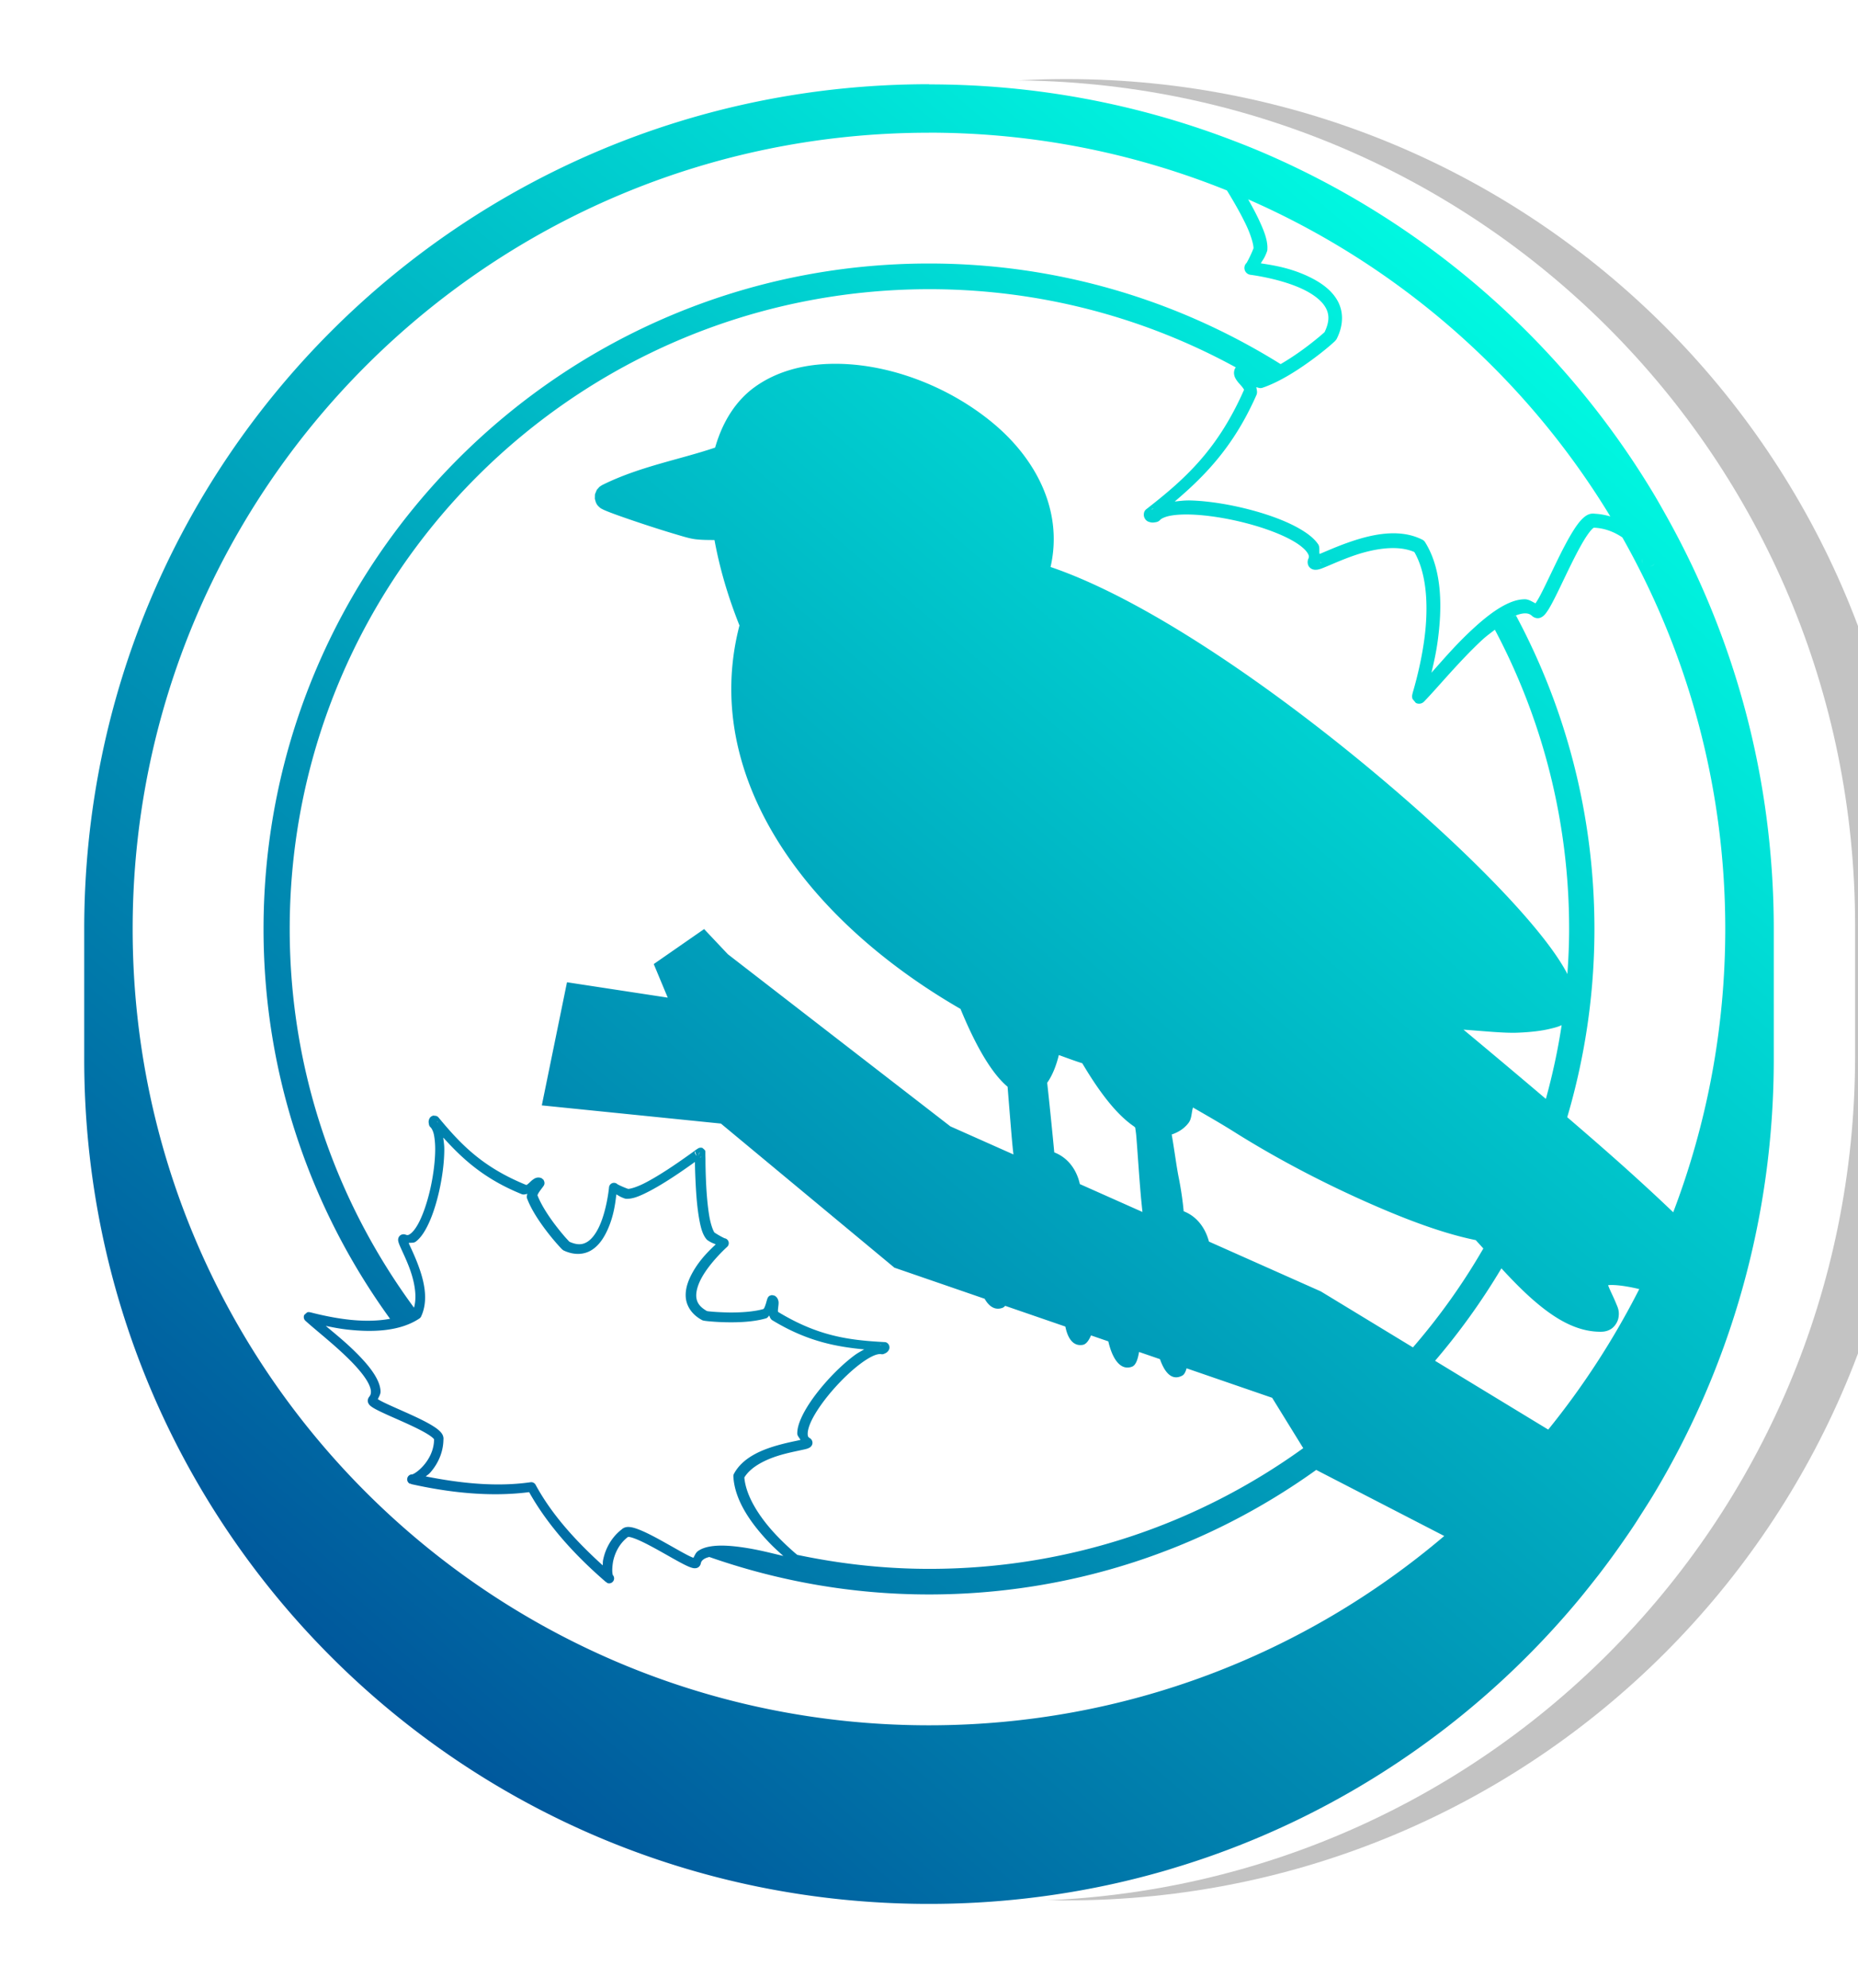 <?xml version="1.0" encoding="UTF-8" standalone="no"?>
<!-- Created with Inkscape (http://www.inkscape.org/) -->

<svg
   width="607.449"
   height="650"
   viewBox="0 0 160.721 171.979"
   version="1.1"
   id="svg1"
   inkscape:version="1.4 (86a8ad7, 2024-10-11)"
   sodipodi:docname="logos-2.svg"
   xml:space="preserve"
   inkscape:export-filename="W:\pick-4.com\wwwroot\images\arrow.svg"
   inkscape:export-xdpi="96"
   inkscape:export-ydpi="96"
   inkscape:export-batch-path="Icons"
   inkscape:export-batch-name="icon"
   xmlns:inkscape="http://www.inkscape.org/namespaces/inkscape"
   xmlns:sodipodi="http://sodipodi.sourceforge.net/DTD/sodipodi-0.dtd"
   xmlns:xlink="http://www.w3.org/1999/xlink"
   xmlns="http://www.w3.org/2000/svg"
   xmlns:svg="http://www.w3.org/2000/svg"><sodipodi:namedview
     id="namedview1"
     pagecolor="#ffffff"
     bordercolor="#000000"
     borderopacity="0.25"
     inkscape:showpageshadow="2"
     inkscape:pageopacity="0.0"
     inkscape:pagecheckerboard="0"
     inkscape:deskcolor="#ffffff"
     inkscape:document-units="mm"
     inkscape:zoom="0.1767767"
     inkscape:cx="-5133.5952"
     inkscape:cy="9868.3822"
     inkscape:window-width="3840"
     inkscape:window-height="2066"
     inkscape:window-x="-11"
     inkscape:window-y="-11"
     inkscape:window-maximized="1"
     inkscape:current-layer="layer1"
     inkscape:lockguides="false"><inkscape:page
       x="0"
       y="0"
       width="160.721"
       height="171.979"
       id="page1"
       margin="0"
       bleed="0" /></sodipodi:namedview><defs
     id="defs1"><linearGradient
       id="linearGradient2069"
       inkscape:collect="always"><stop
         style="stop-color:#00589c;stop-opacity:1;"
         offset="0"
         id="stop2069" /><stop
         style="stop-color:#00f8e1;stop-opacity:1;"
         offset="1"
         id="stop2070" /></linearGradient><filter
       inkscape:collect="always"
       style="color-interpolation-filters:sRGB"
       id="filter39"
       x="-0.05"
       y="-0.046"
       width="1.1"
       height="1.093"><feGaussianBlur
         inkscape:collect="always"
         stdDeviation="4.128"
         id="feGaussianBlur39" /></filter><linearGradient
       inkscape:collect="always"
       xlink:href="#linearGradient2069"
       id="linearGradient286"
       x1="20583.479"
       y1="-2082.217"
       x2="20684.164"
       y2="-2199.535"
       gradientUnits="userSpaceOnUse" /></defs><g
     inkscape:label="Layer 1"
     inkscape:groupmode="layer"
     id="layer1"
     transform="translate(-20554.227,2226.139)"><g
       id="g289"><g
         id="g286"><g
           id="g268"
           transform="translate(747.072,-225.758)"><g
             id="g267"
             transform="matrix(0.542,0,0,0.542,8528.909,-1445.967)"><path
               id="path266"
               style="color:#000000;fill:#000000;fill-opacity:0.237;stroke-width:1.948;stroke-linecap:round;stroke-linejoin:round;-inkscape-stroke:none;paint-order:fill markers stroke;filter:url(#filter39)"
               d="m 21313.008,-480.155 c -55.019,0 -99.374,44.355 -99.374,99.374 v 15.31 c 0,55.019 44.355,99.374 99.374,99.374 55.019,0 99.374,-44.355 99.374,-99.374 v -15.31 c 0,-55.019 -44.355,-99.374 -99.374,-99.374 z"
               sodipodi:nodetypes="sssssss"
               transform="matrix(1.358,0,0,1.358,-7964.304,-358.235)" /><path
               id="path267"
               style="color:#000000;fill:#ffffff;fill-opacity:1;stroke-width:2.645;stroke-linecap:round;stroke-linejoin:round;-inkscape-stroke:none;paint-order:fill markers stroke"
               d="m 20969.735,-1010.083 c -74.693,0 -134.908,60.215 -134.908,134.908 v 20.785 c 0,74.693 60.215,134.908 134.908,134.908 74.692,0 134.907,-60.215 134.907,-134.908 v -20.785 c 0,-74.693 -60.215,-134.908 -134.907,-134.908 z"
               sodipodi:nodetypes="sssssss" /></g></g><path
           id="path278"
           style="color:#000000;fill:url(#linearGradient286);fill-opacity:1;stroke-width:1.433;stroke-linecap:round;stroke-linejoin:round;-inkscape-stroke:none;paint-order:fill markers stroke"
           d="m 20634.588,-2218.854 c -40.459,0 -73.076,32.617 -73.076,73.076 v 11.259 c 0,40.459 32.617,73.076 73.076,73.076 22.483,0 42.534,-10.081 55.922,-25.974 0,-6e-4 0,0 0,0 0.53,-0.628 1.042,-1.269 1.551,-1.916 0.147,-0.187 0.294,-0.372 0.441,-0.56 0.455,-0.592 0.903,-1.191 1.34,-1.797 0.193,-0.266 0.382,-0.535 0.572,-0.804 0.4,-0.572 0.8,-1.146 1.185,-1.73 0.206,-0.312 0.405,-0.631 0.606,-0.947 0.367,-0.575 0.737,-1.148 1.088,-1.733 0,-2e-4 0,-3e-4 0,0 6.582,-10.978 10.369,-23.838 10.369,-37.612 v -11.259 c 0,-13.054 -3.411,-25.282 -9.37,-35.87 -0.33,-0.587 -0.66,-1.175 -1.004,-1.751 v 0 0 c -7.857,-13.096 -19.699,-23.505 -33.873,-29.57 v 0 0 c -0.136,0 -0.274,0.016 -0.41,0.022 -0.02,0 -0.04,-2e-4 -0.06,0 0.02,0 0.04,0 0.06,0 0.136,0 0.274,-0.016 0.411,-0.021 0,0 0,0 0,0 -0.936,-0.4 -1.885,-0.774 -2.84,-1.136 v 0 c -8.064,-3.053 -16.81,-4.738 -25.967,-4.738 z m 0,4.192 c 9.116,0 17.807,1.785 25.769,4.997 0.04,0.061 0.07,0.112 0.108,0.172 0.593,0.975 1.179,2.01 1.598,2.911 0.406,0.876 0.604,1.635 0.595,1.925 -0.335,0.849 -0.615,1.275 -0.585,1.248 a 0.598,0.598 0 0 0 0.319,1.041 c 0.582,0.077 2.825,0.428 4.551,1.256 0.863,0.414 1.577,0.946 1.925,1.533 0.342,0.575 0.394,1.216 -0.06,2.166 -0.03,0.03 -0.02,0.029 -0.09,0.084 -0.109,0.098 -0.262,0.229 -0.448,0.383 -0.369,0.307 -0.87,0.704 -1.443,1.117 -0.559,0.403 -1.188,0.82 -1.823,1.188 -8.828,-5.509 -19.248,-8.703 -30.415,-8.703 v 0 c -31.778,0 -57.565,25.787 -57.565,57.566 0,12.599 4.072,24.241 10.944,33.722 -1.122,0.21 -2.364,0.203 -3.493,0.081 -0.95,-0.102 -1.809,-0.271 -2.43,-0.409 -0.31,-0.068 -0.56,-0.129 -0.735,-0.173 -0.08,-0.022 -0.158,-0.04 -0.21,-0.052 -0.02,0 -0.04,-0.014 -0.07,-0.014 -0.01,0 -0.02,-6e-4 -0.05,-0.014 h -0.07 c 0,0 -0.11,0.021 -0.11,0.021 0,0 -0.249,0.217 -0.249,0.218 a 0.43,0.43 0 0 0 0.09,0.506 c 0.849,0.782 2.594,2.131 3.935,3.493 0.671,0.681 1.234,1.365 1.52,1.928 0.143,0.282 0.213,0.53 0.218,0.717 0,0.187 -0.04,0.313 -0.154,0.45 -0.07,0.087 -0.128,0.232 -0.121,0.353 0.01,0.12 0.05,0.206 0.09,0.266 0.08,0.12 0.162,0.177 0.249,0.241 0.177,0.126 0.401,0.243 0.675,0.378 0.548,0.27 1.288,0.587 2.032,0.92 0.743,0.334 1.488,0.685 2.014,0.997 0.264,0.156 0.473,0.306 0.585,0.414 0.113,0.107 0.07,0.139 0.09,0.03 a 0.43,0.43 0 0 0 0,0.065 c 0,0.967 -0.458,1.774 -0.953,2.323 -0.246,0.275 -0.504,0.483 -0.696,0.602 -0.09,0.059 -0.176,0.095 -0.213,0.106 -0.01,0 0.03,0.014 0.03,0.014 a 0.43,0.43 0 0 0 -0.278,0.798 c 0.05,0.026 0.07,-0.014 0.109,0 l -0.01,0.033 c 3.158,0.706 6.742,1.152 10.235,0.703 1.721,3.071 4.213,5.68 6.663,7.793 l 0.02,-0.029 c 0.04,0.029 0.01,0.062 0.06,0.088 a 0.43,0.43 0 0 0 0.485,-0.692 l 0.01,0.014 c -0.01,-0.037 -0.03,-0.126 -0.04,-0.238 -0.02,-0.225 0,-0.553 0.06,-0.915 0.146,-0.724 0.525,-1.568 1.297,-2.149 a 0.43,0.43 0 0 0 0.05,-0.044 c -0.08,0.079 -0.07,0.027 0.08,0.053 0.154,0.026 0.398,0.106 0.68,0.224 0.564,0.237 1.289,0.626 2,1.024 0.712,0.398 1.408,0.803 1.952,1.083 0.271,0.14 0.498,0.247 0.705,0.313 0.103,0.033 0.197,0.063 0.341,0.056 0.07,0 0.167,-0.016 0.268,-0.081 0.103,-0.066 0.189,-0.197 0.214,-0.308 0.03,-0.178 0.114,-0.286 0.267,-0.394 0.11,-0.077 0.279,-0.139 0.473,-0.19 5.951,2.084 12.337,3.242 18.998,3.242 12.502,0 24.067,-4.003 33.508,-10.778 l 0.01,0.014 11.059,5.707 c -12.012,10.207 -27.565,16.375 -44.574,16.375 -38.058,0 -68.882,-30.823 -68.882,-68.881 0,-38.059 30.824,-68.884 68.882,-68.884 z m 23.957,0.524 v 0.014 h -0.01 v 0.014 c 0,2e-4 0,0 0,0 v -0.014 -0.014 z m -0.171,0.042 v 0 a 0.598,0.598 0 0 0 -0.04,0.014 c 0.01,0 0.02,-0.014 0.04,-0.014 z m -0.357,0.285 h 0.01 v 0 a 0.598,0.598 0 0 0 -0.01,0 z m 0.519,0.3 v 0 c 0,0 -0.02,0.026 -0.02,0.04 v 0 c 0,-0.014 0.01,-0.035 0.02,-0.041 z m -0.285,0.471 -0.02,0.037 v 0 z m 0.08,0.079 a 0.598,0.598 0 0 0 0.01,0 c 0,0 0,0.014 0.02,0.014 0,0 0,0 0,0 -0.02,0 -0.02,-0.014 -0.02,-0.014 v 0 c 0,0 0,0 0,0 z m 0.281,0.017 h 0.01 c 0,0 0,0 0,0 h -0.01 c -0.05,0.014 -0.105,0.021 -0.103,0.021 0,0 0.05,-6e-4 0.103,-0.021 z m 1.059,0.017 c 0.09,0 0.136,0 0.232,0 0.01,3e-4 0.04,-10e-5 0.05,0 -0.01,-10e-5 -0.04,0 -0.05,0 -0.09,0 -0.145,0 -0.232,0 z m 2.525,4.033 c 13.055,5.716 24,15.348 31.327,27.429 -0.417,-0.123 -0.859,-0.209 -1.33,-0.233 -0.475,-0.077 -0.823,0.176 -1.09,0.437 -0.271,0.266 -0.515,0.606 -0.77,1.008 -0.508,0.803 -1.036,1.849 -1.536,2.88 -0.5,1.031 -0.973,2.048 -1.346,2.751 -0.165,0.314 -0.304,0.533 -0.403,0.675 -0.3,-0.151 -0.587,-0.352 -0.915,-0.353 -0.51,0 -1.014,0.15 -1.516,0.386 -1.005,0.472 -2.035,1.296 -3.054,2.242 -1.415,1.314 -2.448,2.536 -3.513,3.724 0.188,-0.798 0.389,-1.638 0.536,-2.703 0.38,-2.754 0.454,-6.118 -1.083,-8.583 a 0.598,0.598 0 0 0 -0.238,-0.218 c -2.08,-1.054 -4.612,-0.403 -6.541,0.288 -0.963,0.345 -1.789,0.718 -2.313,0.932 -0.02,0.014 -0.01,-2e-4 -0.04,0.014 -0.05,-0.29 0.04,-0.604 -0.123,-0.843 -0.328,-0.475 -0.818,-0.863 -1.411,-1.225 -1.185,-0.725 -2.817,-1.328 -4.545,-1.777 -1.727,-0.449 -3.542,-0.739 -5.076,-0.784 -0.512,-0.015 -0.934,0.047 -1.373,0.092 2.657,-2.259 5.113,-4.784 7.065,-9.205 0.107,-0.237 0.03,-0.462 -0.01,-0.688 0.169,0.038 0.312,0.128 0.526,0.056 1.404,-0.473 2.894,-1.416 4.091,-2.278 0.599,-0.431 1.121,-0.842 1.511,-1.166 0.196,-0.162 0.357,-0.302 0.482,-0.415 0.124,-0.113 0.19,-0.166 0.285,-0.283 a 0.598,0.598 0 0 0 0.07,-0.109 c 0.628,-1.256 0.563,-2.45 0.02,-3.358 -0.538,-0.907 -1.456,-1.531 -2.438,-2.002 -1.661,-0.797 -3.221,-1.011 -4.156,-1.156 0.16,-0.291 0.306,-0.407 0.526,-1.002 a 0.598,0.598 0 0 0 0.04,-0.159 c 0.06,-0.78 -0.269,-1.612 -0.719,-2.58 -0.269,-0.577 -0.596,-1.185 -0.942,-1.794 z m -27.609,7.77 c 9.619,0 18.661,2.454 26.54,6.765 -0.02,0.025 -0.05,0.061 -0.05,0.061 -0.103,0.18 -0.125,0.405 -0.09,0.579 0.03,0.174 0.104,0.304 0.171,0.412 0.136,0.216 0.288,0.369 0.414,0.512 0.125,0.143 0.221,0.274 0.252,0.339 0.01,0.029 0.01,0.029 0.02,0.027 -2.283,5.177 -5.073,7.696 -8.395,10.287 -0.09,0.074 -0.284,0.186 -0.28,0.549 0,0.182 0.108,0.37 0.209,0.462 0.103,0.092 0.19,0.122 0.258,0.143 0.274,0.084 0.408,0.046 0.605,0.014 a 0.598,0.598 0 0 0 0.347,-0.196 c 0.08,-0.093 0.368,-0.254 0.831,-0.347 0.465,-0.093 1.083,-0.133 1.789,-0.112 1.41,0.041 3.161,0.316 4.81,0.745 1.65,0.428 3.209,1.016 4.223,1.637 0.508,0.31 0.874,0.632 1.049,0.887 0.176,0.255 0.189,0.374 0.119,0.554 l 0.03,-0.065 c -0.04,0.063 -0.07,0.132 -0.09,0.255 -0.02,0.122 -0.01,0.344 0.129,0.518 0.138,0.174 0.321,0.225 0.431,0.241 0.11,0.014 0.184,0 0.249,0 0.26,-0.04 0.452,-0.126 0.734,-0.241 0.563,-0.23 1.351,-0.589 2.264,-0.915 1.76,-0.631 3.896,-1.039 5.415,-0.372 1.164,2.022 1.209,5.034 0.855,7.598 -0.18,1.316 -0.447,2.504 -0.665,3.362 -0.109,0.429 -0.206,0.773 -0.274,1.016 -0.04,0.122 -0.06,0.217 -0.08,0.288 -0.01,0.036 -0.01,0.063 -0.02,0.098 0,0.017 -0.01,0.033 -0.01,0.073 v 0.106 c 0,7e-4 0.03,0.157 0.03,0.157 0,4e-4 0.29,0.352 0.29,0.352 a 0.598,0.598 0 0 0 0.709,-0.109 c 1.123,-1.149 3.068,-3.516 5.018,-5.325 0.381,-0.355 0.742,-0.605 1.112,-0.897 4.095,7.726 6.424,16.532 6.424,25.889 0,1.313 -0.06,2.611 -0.152,3.901 -0.02,-0.037 -0.03,-0.071 -0.05,-0.108 -0.705,-1.315 -1.826,-2.829 -3.285,-4.531 -2.917,-3.404 -7.188,-7.529 -12.054,-11.681 -9.414,-8.034 -20.885,-16.035 -29.317,-18.896 1.094,-4.77 -1.179,-9.239 -4.869,-12.353 -3.968,-3.347 -9.432,-5.387 -14.326,-5.214 a 1.137,1.137 0 0 0 -0.01,0 v 0 c -2.339,0.084 -4.566,0.693 -6.375,1.995 -1.627,1.171 -2.791,2.988 -3.435,5.244 -3.1,1.049 -6.577,1.644 -9.789,3.25 0,0 -0.212,0.139 -0.213,0.141 0,5e-4 -0.234,0.263 -0.235,0.263 0,6e-4 -0.158,0.386 -0.158,0.387 0,0 -0.01,0.388 -0.01,0.389 0,0 0.08,0.285 0.08,0.286 0,0 0.06,0.136 0.09,0.184 0.06,0.096 0.114,0.151 0.158,0.193 0.172,0.17 0.226,0.18 0.285,0.212 0.117,0.066 0.199,0.099 0.302,0.144 0.208,0.088 0.471,0.19 0.799,0.31 0.654,0.24 1.537,0.544 2.463,0.851 0.924,0.307 1.89,0.613 2.703,0.854 0.811,0.241 1.354,0.415 1.896,0.473 0.606,0.065 1.071,0.052 1.574,0.062 0.409,2.216 1.061,4.625 2.16,7.388 -2.292,8.839 1.216,17.185 7.234,23.79 3.365,3.693 7.506,6.853 11.887,9.381 1.485,3.611 2.864,5.725 4.072,6.731 0.146,1.818 0.302,3.729 0.374,4.546 0.04,0.444 0.08,0.877 0.134,1.312 l -5.458,-2.43 -19.244,-14.887 -2.057,-2.179 -4.357,3.026 1.211,2.905 -8.715,-1.331 -2.178,10.651 15.492,1.573 15.007,12.466 7.806,2.689 c 0.389,0.688 0.918,1.023 1.556,0.781 0.08,-0.032 0.155,-0.095 0.221,-0.169 l 5.205,1.793 c 0.211,1.056 0.698,1.729 1.511,1.582 0.285,-0.052 0.513,-0.364 0.71,-0.817 l 1.496,0.515 c 0.355,1.548 1.068,2.563 2.051,2.19 0.327,-0.125 0.499,-0.626 0.608,-1.274 l 1.809,0.623 c 0.421,1.204 1.054,1.889 1.928,1.424 0.182,-0.098 0.292,-0.339 0.374,-0.631 l 7.403,2.55 2.688,4.357 c -9.098,6.564 -20.264,10.441 -32.347,10.441 -3.921,0 -7.736,-0.436 -11.425,-1.213 -0.06,-0.056 -0.105,-0.086 -0.181,-0.151 -0.48,-0.416 -1.125,-1.006 -1.774,-1.708 -1.262,-1.367 -2.475,-3.162 -2.619,-4.833 0.622,-1.018 2.049,-1.651 3.347,-2.004 0.672,-0.182 1.286,-0.299 1.713,-0.395 0.213,-0.047 0.362,-0.074 0.532,-0.157 0.04,-0.021 0.09,-0.046 0.147,-0.1 0.06,-0.054 0.145,-0.16 0.155,-0.319 0.01,-0.159 -0.07,-0.295 -0.137,-0.358 -0.06,-0.063 -0.114,-0.088 -0.161,-0.112 l 0.04,0.026 c -0.115,-0.077 -0.155,-0.152 -0.155,-0.375 0,-0.223 0.08,-0.563 0.251,-0.955 0.343,-0.783 1.023,-1.77 1.819,-2.701 0.797,-0.931 1.715,-1.813 2.53,-2.417 0.407,-0.302 0.79,-0.533 1.102,-0.669 0.312,-0.135 0.547,-0.156 0.633,-0.135 a 0.43,0.43 0 0 0 0.282,-0.029 c 0.132,-0.062 0.23,-0.093 0.356,-0.258 0.03,-0.041 0.06,-0.095 0.09,-0.19 0.02,-0.096 0.01,-0.248 -0.06,-0.355 -0.146,-0.215 -0.305,-0.205 -0.392,-0.21 -3.025,-0.163 -5.704,-0.5 -9.179,-2.614 0,0 0.01,0.037 0,-0.014 -0.01,-0.05 -0.01,-0.169 0.01,-0.305 0.01,-0.136 0.04,-0.286 0.04,-0.47 0,-0.092 -0.02,-0.198 -0.07,-0.314 -0.05,-0.115 -0.157,-0.236 -0.287,-0.302 0,-4e-4 -0.235,-0.047 -0.235,-0.047 0,0 -0.19,0.062 -0.19,0.062 0,6e-4 -0.07,0.053 -0.09,0.076 -0.02,0.022 -0.03,0.04 -0.04,0.056 -0.04,0.063 -0.05,0.092 -0.06,0.12 -0.02,0.058 -0.03,0.1 -0.05,0.154 -0.03,0.107 -0.06,0.238 -0.108,0.366 -0.04,0.128 -0.09,0.254 -0.142,0.327 -0.02,0.03 -0.03,0.04 -0.04,0.047 -0.858,0.246 -2.061,0.313 -3.069,0.297 -0.508,-0.015 -0.968,-0.035 -1.312,-0.065 -0.172,-0.014 -0.316,-0.029 -0.42,-0.041 -0.06,-0.014 -0.06,-0.014 -0.08,-0.014 -0.661,-0.372 -0.894,-0.771 -0.929,-1.251 -0.03,-0.49 0.165,-1.097 0.503,-1.696 0.678,-1.198 1.859,-2.327 2.17,-2.611 a 0.43,0.43 0 0 0 -0.242,-0.744 c 0.03,0 -0.311,-0.133 -0.856,-0.493 -0.124,-0.166 -0.321,-0.698 -0.442,-1.385 -0.122,-0.703 -0.204,-1.555 -0.255,-2.374 -0.05,-0.819 -0.07,-1.606 -0.08,-2.191 0,-0.292 0,-0.534 -0.01,-0.705 0,-0.076 0,-0.13 0,-0.179 a 0.43,0.43 0 0 0 0,-0.023 c 0,-0.023 0,-0.042 0,-0.062 0,-0.014 0,-0.021 0,-0.035 0,0 0,3e-4 0,-0.014 0,0 0,-0.014 0,-0.023 0,0 0,-0.014 0,-0.017 v -0.021 c 0,-4e-4 -0.05,-0.112 -0.05,-0.112 a 0.43,0.43 0 0 0 -0.04,-0.017 0.43,0.43 0 0 0 -0.01,-0.047 l -0.02,0.014 c -0.01,-0.018 -0.03,-0.041 -0.03,-0.041 0,-5e-4 -0.04,-0.029 -0.07,-0.051 a 0.43,0.43 0 0 0 -0.01,-0.014 l -0.01,-0.014 c -0.03,-0.014 -0.05,-0.023 -0.06,-0.029 a 0.43,0.43 0 0 0 -0.02,0.014 0.43,0.43 0 0 0 -0.08,-0.018 c 0,0 -0.139,0.022 -0.141,0.023 0,2e-4 -0.03,0.014 -0.04,0.017 -0.01,0 -0.02,0.014 -0.03,0.017 -0.01,0.014 -0.02,0.017 -0.04,0.023 -0.01,0.014 -0.04,0.022 -0.06,0.035 -0.04,0.029 -0.09,0.071 -0.165,0.12 -0.139,0.101 -0.335,0.242 -0.573,0.412 -0.477,0.34 -1.12,0.792 -1.808,1.24 -0.688,0.448 -1.42,0.892 -2.057,1.212 -0.62,0.311 -1.16,0.469 -1.369,0.47 -0.619,-0.224 -0.931,-0.412 -0.912,-0.392 a 0.43,0.43 0 0 0 -0.738,0.252 c -0.04,0.419 -0.249,2.039 -0.807,3.297 -0.278,0.629 -0.646,1.153 -1.06,1.416 -0.407,0.258 -0.864,0.311 -1.559,0 -0.02,-0.021 -0.02,-0.021 -0.06,-0.062 -0.07,-0.076 -0.17,-0.181 -0.285,-0.311 -0.228,-0.259 -0.522,-0.613 -0.831,-1.016 -0.609,-0.795 -1.269,-1.793 -1.586,-2.627 0,-0.014 0,-0.03 0.02,-0.066 0.03,-0.08 0.104,-0.196 0.182,-0.308 0.08,-0.112 0.161,-0.218 0.229,-0.31 0.04,-0.046 0.06,-0.085 0.103,-0.143 0.01,-0.029 0.04,-0.055 0.06,-0.138 0,-0.021 0.01,-0.046 0.01,-0.079 0,-0.033 -0.01,-0.122 -0.01,-0.123 0,0 -0.07,-0.172 -0.07,-0.173 0,0 -0.158,-0.133 -0.16,-0.135 -0.132,-0.066 -0.293,-0.08 -0.417,-0.053 -0.125,0.027 -0.217,0.08 -0.293,0.132 -0.153,0.103 -0.259,0.213 -0.359,0.307 -0.103,0.094 -0.19,0.165 -0.236,0.188 -0.04,0.023 0,0.016 -0.01,0.014 -3.769,-1.529 -5.641,-3.476 -7.576,-5.807 -0.06,-0.066 -0.138,-0.199 -0.398,-0.188 l -0.03,-0.017 c -0.129,0 -0.264,0.084 -0.328,0.159 -0.06,0.074 -0.08,0.138 -0.103,0.188 -0.06,0.199 -0.02,0.294 0,0.436 a 0.43,0.43 0 0 0 0.149,0.244 c 0.06,0.058 0.191,0.26 0.269,0.591 0.07,0.331 0.118,0.774 0.118,1.281 0,1.014 -0.159,2.279 -0.431,3.474 -0.273,1.195 -0.662,2.328 -1.086,3.07 -0.212,0.371 -0.434,0.64 -0.613,0.772 -0.179,0.132 -0.264,0.145 -0.394,0.098 l 0.04,0.021 c -0.04,-0.023 -0.103,-0.049 -0.187,-0.062 -0.09,-0.014 -0.244,0 -0.366,0.103 -0.122,0.102 -0.156,0.236 -0.166,0.316 -0.01,0.08 0,0.13 0.01,0.176 0.04,0.185 0.103,0.324 0.19,0.524 0.177,0.4 0.451,0.961 0.705,1.609 0.455,1.157 0.771,2.541 0.465,3.618 -6.748,-9.173 -10.752,-20.491 -10.752,-32.758 0,-30.58 24.767,-55.347 55.348,-55.347 z m 19.373,18.979 c 0,0 0.01,0.014 0.02,0.014 -0.09,0.071 -0.242,0.066 -0.321,0.157 z m 38.045,1.641 a 0.598,0.598 0 0 0 0.09,0.014 c 0.962,0.035 1.799,0.385 2.47,0.841 5.657,10.002 8.901,21.552 8.901,33.868 0,8.638 -1.603,16.895 -4.502,24.511 -1.012,-0.971 -2.138,-2.018 -3.364,-3.13 -1.766,-1.603 -3.752,-3.333 -5.804,-5.095 1.523,-5.165 2.353,-10.627 2.353,-16.284 0,-9.801 -2.459,-19.028 -6.783,-27.108 v 0 c -0.07,0.03 -0.142,0.046 -0.221,0.083 -0.245,0.115 -0.509,0.27 -0.784,0.453 0.273,-0.18 0.539,-0.34 0.783,-0.455 0.398,-0.187 0.744,-0.275 1.005,-0.274 0.26,5e-4 0.432,0.063 0.618,0.235 0.116,0.107 0.316,0.188 0.484,0.182 0.169,0 0.288,-0.065 0.372,-0.118 0.17,-0.107 0.254,-0.216 0.345,-0.336 0.182,-0.24 0.357,-0.544 0.556,-0.92 0.399,-0.752 0.871,-1.768 1.366,-2.788 0.495,-1.02 1.014,-2.043 1.469,-2.762 0.228,-0.36 0.445,-0.643 0.599,-0.795 0.155,-0.152 0.196,-0.095 0.04,-0.123 z m 4.245,2.697 a 0.598,0.598 0 0 0 0.134,0.467 c -0.103,-0.122 -0.168,-0.273 -0.134,-0.467 z m -27.788,0.264 v 0 c 0,0.033 0.03,0.088 0.03,0.109 0,0.021 0,0.014 -0.02,0.029 0.02,-0.045 -0.03,-0.091 -0.02,-0.138 z m 28.888,0.129 c 0,0.014 0,0.014 0,0.021 v 0 c -0.104,0.172 -0.256,0.24 -0.416,0.263 a 0.598,0.598 0 0 0 0.416,-0.263 c 0,-0.014 0,-0.014 0,-0.021 z m -8.037,39.953 c -0.328,2.173 -0.792,4.3 -1.364,6.383 -2.353,-2.001 -4.774,-4.032 -7.125,-5.99 1.635,0.109 3.484,0.314 4.724,0.26 1.07,-0.047 1.971,-0.147 2.715,-0.324 0.376,-0.089 0.729,-0.172 1.05,-0.328 z m -43.495,2.586 c 0.677,0.246 1.356,0.501 2.028,0.712 1.611,2.715 3.059,4.505 4.488,5.474 0.03,0.03 0.06,0.061 0.09,0.083 0.03,0.237 0.07,0.424 0.103,0.854 0.107,1.293 0.227,3.276 0.403,5.254 0.04,0.406 0.08,0.8 0.121,1.199 l -5.415,-2.412 c -0.103,-0.485 -0.538,-2.088 -2.213,-2.744 -0.06,-0.674 -0.365,-3.792 -0.612,-6.019 0.432,-0.609 0.773,-1.439 1.008,-2.402 z m 11.604,4.54 c 1.205,0.695 2.414,1.385 3.571,2.113 4.061,2.557 8.613,4.887 13.032,6.753 3.323,1.403 5.817,2.189 7.859,2.606 0.217,0.242 0.437,0.48 0.655,0.723 -1.76,3.048 -3.801,5.911 -6.09,8.557 -1.948,-1.185 -7.966,-4.844 -7.966,-4.844 l -9.68,-4.31 c -0.162,-0.631 -0.68,-2.034 -2.186,-2.623 -0.09,-0.978 -0.242,-1.99 -0.437,-2.959 -0.182,-0.905 -0.371,-2.377 -0.598,-3.682 0.597,-0.195 1.131,-0.549 1.482,-1.037 0.255,-0.356 0.226,-0.87 0.358,-1.296 z m -65.444,1.065 0.128,0.212 c 0,0 -0.01,0.014 -0.01,0.014 -0.05,-0.065 -0.05,-0.172 -0.12,-0.227 z m 0.607,1.551 c 1.68,1.859 3.545,3.569 6.761,4.875 0.173,0.073 0.335,0.014 0.496,-0.026 -0.02,0.123 -0.08,0.228 -0.03,0.38 0.37,0.999 1.082,2.047 1.727,2.889 0.323,0.421 0.629,0.787 0.871,1.06 0.121,0.136 0.224,0.251 0.307,0.339 0.08,0.088 0.124,0.132 0.21,0.199 a 0.43,0.43 0 0 0 0.08,0.047 c 0.916,0.424 1.772,0.351 2.412,-0.056 0.639,-0.406 1.068,-1.079 1.385,-1.794 0.537,-1.212 0.656,-2.336 0.738,-3.011 0.214,0.109 0.301,0.211 0.734,0.357 a 0.43,0.43 0 0 0 0.115,0.021 c 0.562,0.029 1.153,-0.226 1.839,-0.57 0.685,-0.344 1.437,-0.802 2.141,-1.26 0.704,-0.458 1.356,-0.918 1.838,-1.262 0.05,-0.038 0.08,-0.059 0.132,-0.095 0,0.063 0,0.096 0,0.165 0.01,0.592 0.04,1.39 0.09,2.228 0.05,0.838 0.133,1.715 0.265,2.471 0.134,0.756 0.278,1.379 0.636,1.813 a 0.43,0.43 0 0 0 0.08,0.081 c 0.376,0.26 0.512,0.268 0.726,0.374 -0.492,0.469 -1.326,1.237 -1.979,2.39 -0.385,0.681 -0.668,1.423 -0.613,2.18 0.06,0.756 0.507,1.487 1.393,1.97 a 0.43,0.43 0 0 0 0.08,0.036 c 0.106,0.03 0.162,0.035 0.282,0.05 0.12,0.017 0.274,0.03 0.457,0.045 0.363,0.03 0.84,0.059 1.371,0.067 1.058,0.017 2.32,-0.038 3.342,-0.335 0.157,-0.042 0.209,-0.156 0.296,-0.25 0.06,0.151 0.111,0.317 0.271,0.412 2.968,1.805 5.453,2.281 7.948,2.521 -0.277,0.154 -0.55,0.294 -0.845,0.512 -0.886,0.658 -1.838,1.572 -2.673,2.547 -0.834,0.975 -1.549,2.001 -1.95,2.916 -0.201,0.457 -0.328,0.887 -0.325,1.302 0,0.208 0.182,0.356 0.272,0.546 -0.01,0 -0.01,-3e-4 -0.03,0.014 -0.397,0.089 -1.036,0.21 -1.746,0.403 -1.421,0.385 -3.181,1.042 -3.974,2.519 a 0.43,0.43 0 0 0 -0.05,0.224 c 0.106,2.086 1.535,4.04 2.891,5.507 0.525,0.569 0.991,0.983 1.43,1.377 -1.116,-0.264 -2.231,-0.563 -3.607,-0.756 -0.991,-0.139 -1.934,-0.199 -2.721,-0.064 -0.393,0.067 -0.751,0.184 -1.052,0.395 -0.193,0.135 -0.279,0.373 -0.395,0.585 -0.117,-0.042 -0.287,-0.115 -0.514,-0.232 -0.508,-0.262 -1.206,-0.667 -1.926,-1.069 -0.717,-0.402 -1.457,-0.802 -2.087,-1.066 -0.316,-0.132 -0.601,-0.235 -0.871,-0.28 -0.261,-0.044 -0.563,-0.039 -0.808,0.19 -0.955,0.737 -1.428,1.762 -1.604,2.628 -0.04,0.182 -0.02,0.315 -0.04,0.481 -2.186,-1.985 -4.344,-4.277 -5.803,-6.968 a 0.43,0.43 0 0 0 -0.44,-0.221 c -3.033,0.433 -6.161,0.068 -9.059,-0.503 0.124,-0.112 0.245,-0.177 0.369,-0.316 0.591,-0.657 1.134,-1.645 1.156,-2.852 0.04,-0.336 -0.139,-0.579 -0.33,-0.762 -0.197,-0.189 -0.448,-0.357 -0.741,-0.532 -0.589,-0.348 -1.351,-0.704 -2.103,-1.041 -0.751,-0.337 -1.492,-0.657 -2.006,-0.909 -0.23,-0.113 -0.391,-0.205 -0.495,-0.274 0.103,-0.219 0.241,-0.431 0.235,-0.666 -0.01,-0.366 -0.131,-0.725 -0.311,-1.08 -0.361,-0.712 -0.971,-1.432 -1.672,-2.143 -0.976,-0.989 -1.878,-1.707 -2.755,-2.446 0.578,0.117 1.184,0.245 1.953,0.327 1.987,0.213 4.405,0.193 6.143,-0.965 a 0.43,0.43 0 0 0 0.151,-0.173 c 0.712,-1.518 0.19,-3.323 -0.347,-4.694 -0.269,-0.685 -0.553,-1.27 -0.719,-1.642 0,-0.014 0,-0.014 -0.01,-0.025 0.207,-0.04 0.433,0.014 0.601,-0.109 0.335,-0.246 0.603,-0.604 0.852,-1.038 0.495,-0.868 0.892,-2.054 1.178,-3.305 0.284,-1.251 0.451,-2.56 0.451,-3.663 0,-0.367 -0.05,-0.668 -0.09,-0.983 z m 22.314,0.865 v 0.014 a 0.43,0.43 0 0 0 -0.01,0 z m -0.521,0.184 0.02,0.014 a 0.43,0.43 0 0 0 -0.04,0.023 c 0.01,-0.02 0.01,-0.03 0.02,-0.033 z m -0.03,0.064 a 0.43,0.43 0 0 0 0,0.014 l -0.01,0.015 c 0,-0.015 0.01,-0.018 0.01,-0.026 z m -0.01,0.036 a 0.43,0.43 0 0 0 0.04,0.092 0.43,0.43 0 0 0 -0.02,0.038 h 0.04 a 0.43,0.43 0 0 0 0.106,0.266 l -0.09,-0.056 c 0,10e-5 -0.05,-0.109 -0.05,-0.109 0,3e-4 0,-0.03 -0.02,-0.038 v 0.014 c 0,0 0,0.014 0,0.014 -0.01,-0.049 -0.02,-0.107 -0.02,-0.106 0,0 0.01,-0.077 0.01,-0.106 z m 0.845,0.1 0.01,0.017 h -0.01 a 0.43,0.43 0 0 0 0,-0.014 z m -0.456,0.03 h 0.03 l -0.16,0.321 z m 0.106,0.384 v 0 a 0.43,0.43 0 0 0 0.08,0 c -0.07,0.027 -0.153,0.033 -0.153,0.033 a 0.43,0.43 0 0 0 0.06,-0.033 z m -25.763,7.534 c -0.01,0 -0.02,0.014 -0.03,0.014 h -0.01 c 0.01,0 0.03,0 0.04,-0.014 z m 95.031,2.1 c 0.91,0.985 1.828,1.931 2.768,2.749 1.778,1.546 3.671,2.737 5.811,2.737 0.265,1e-4 0.579,-0.035 0.907,-0.241 0.326,-0.207 0.57,-0.613 0.632,-0.932 0.125,-0.637 -0.07,-0.962 -0.202,-1.29 -0.25,-0.614 -0.556,-1.185 -0.685,-1.565 0.257,-0.038 1.098,-0.045 2.695,0.336 -2.201,4.336 -4.842,8.409 -7.875,12.156 -4.394,-2.672 -6.946,-4.222 -9.789,-5.952 2.13,-2.493 4.052,-5.165 5.738,-7.998 z m -53.487,6.575 c -0.08,-0.021 -0.171,0.042 -0.255,0.038 v -0.014 c 0,0 0,-2e-4 0,0 z m -6.907,8.706 c 0.02,0.025 0.02,0.065 0.04,0.083 -0.01,0 0,-4e-4 -0.01,-0.014 -0.01,-0.014 -0.01,-0.046 -0.02,-0.068 z" /></g></g></g></svg>
